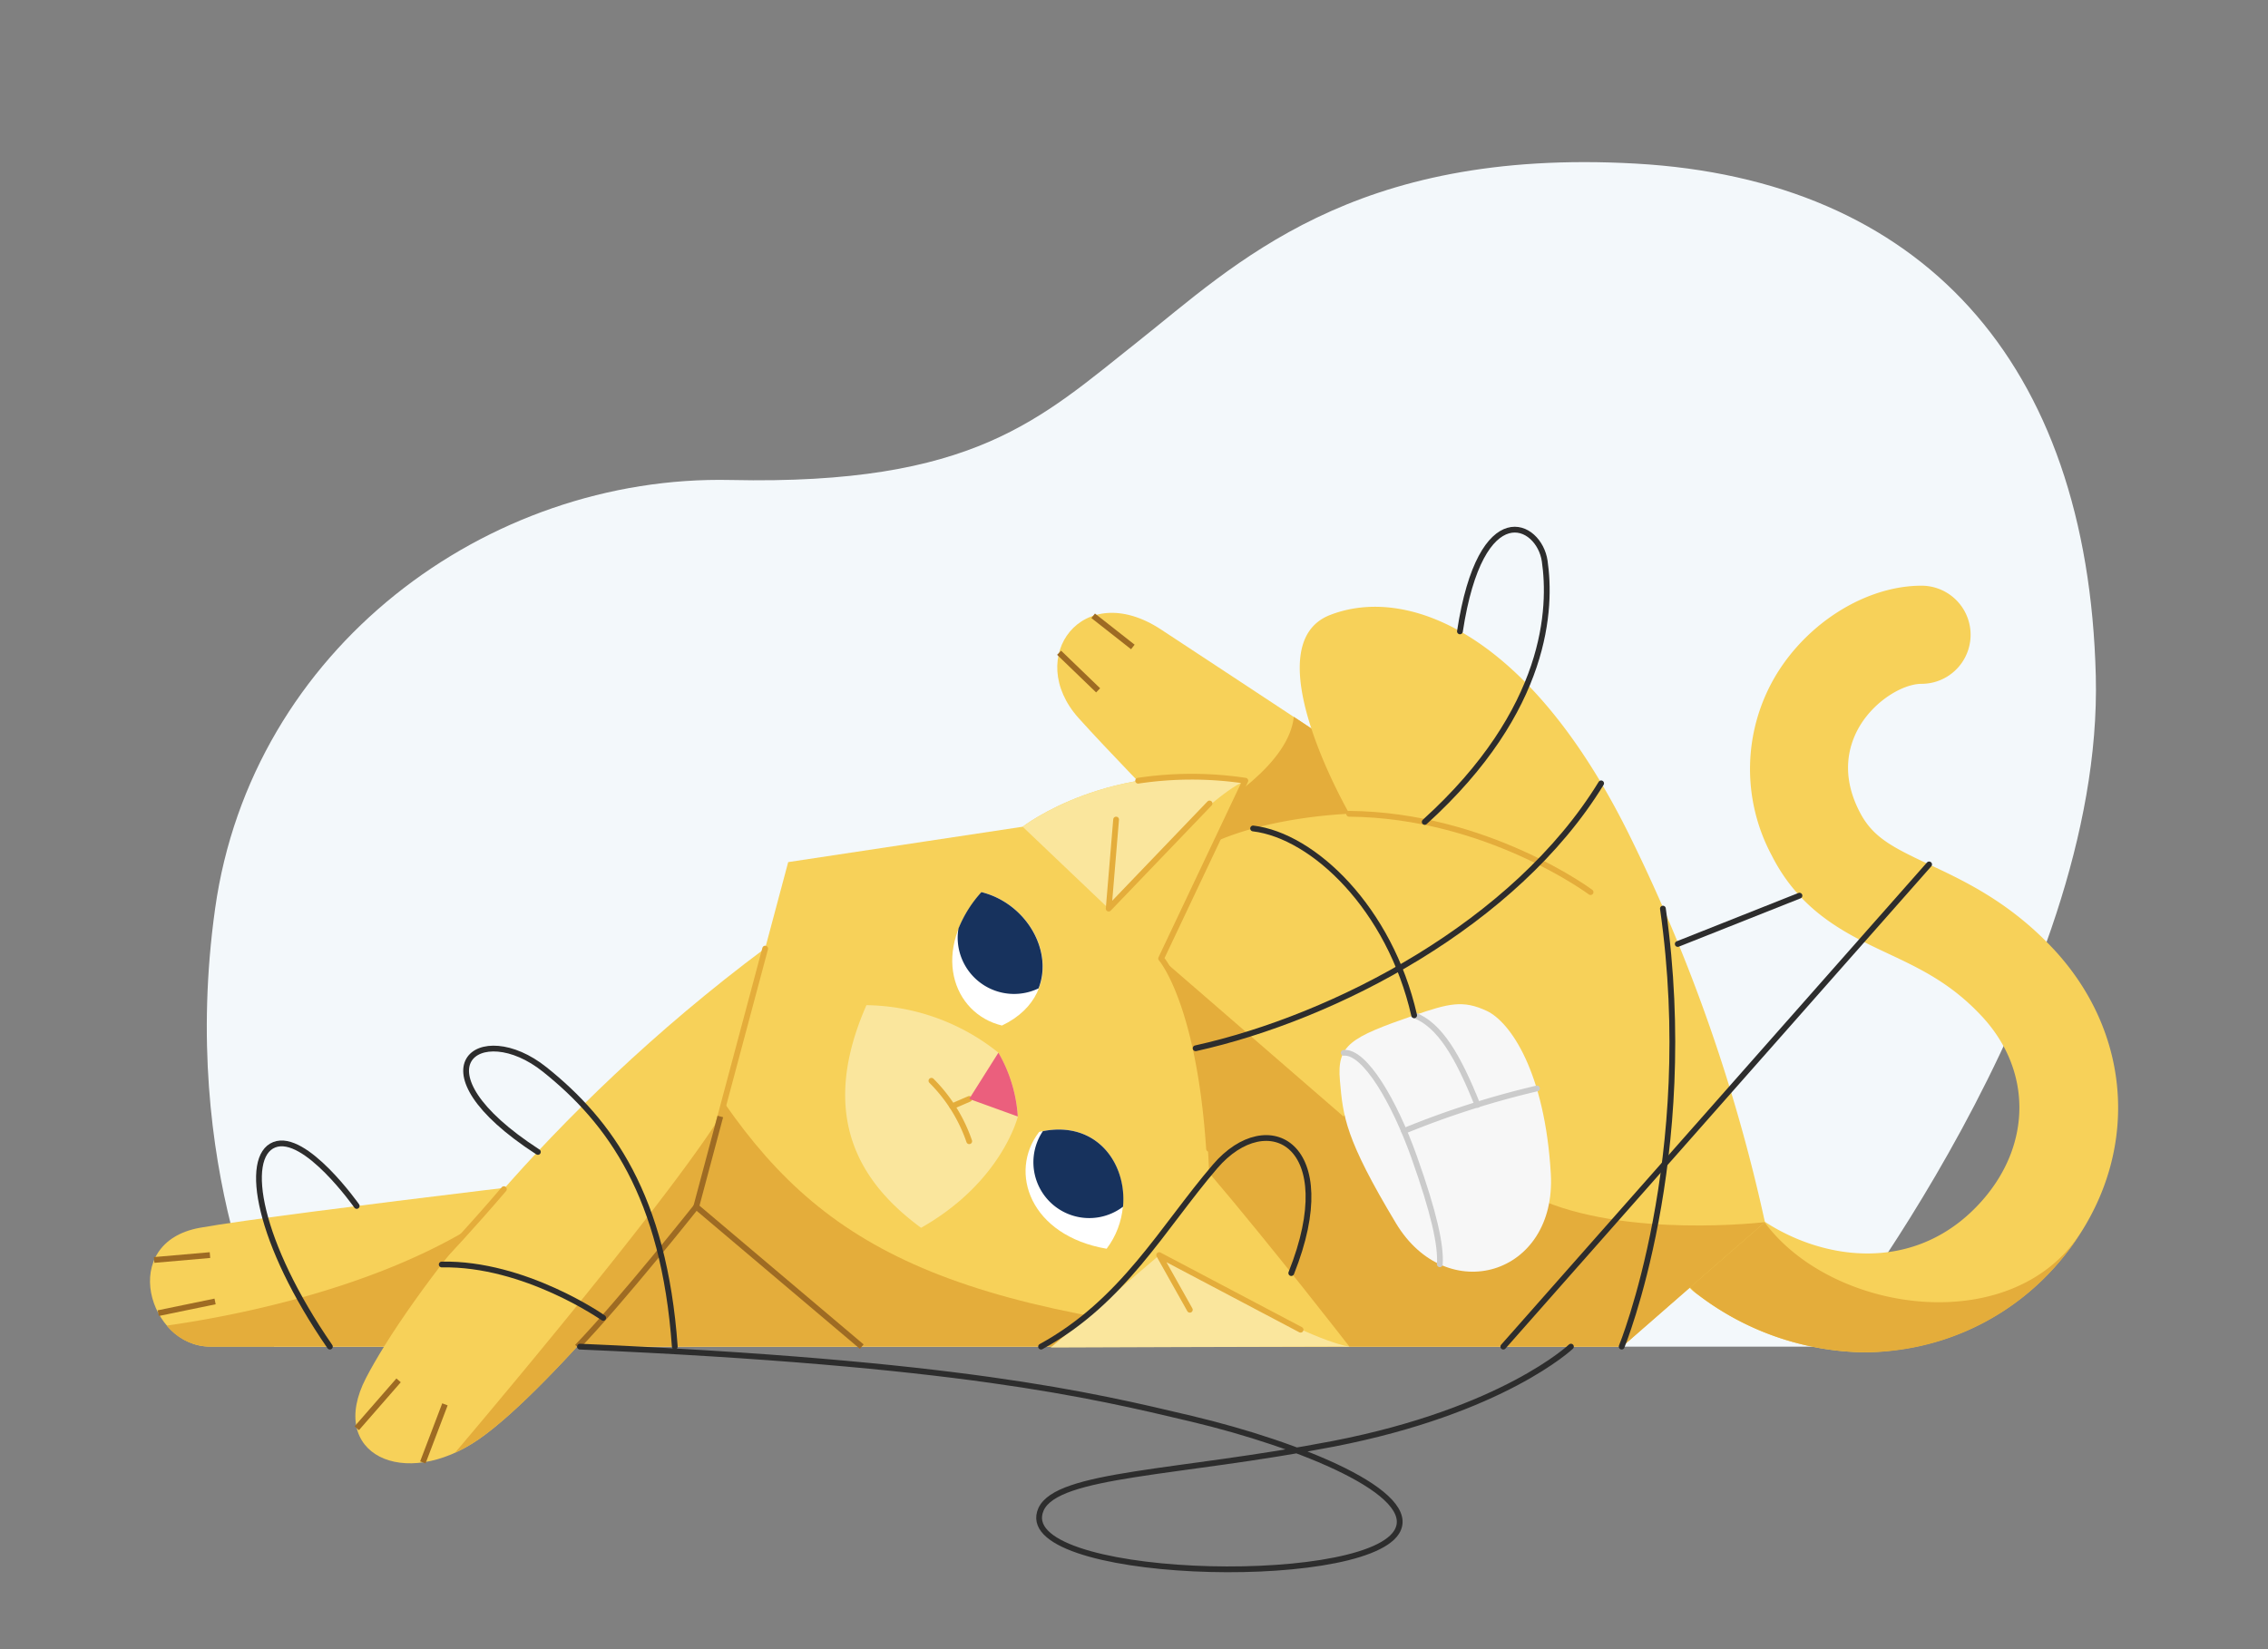 <svg xmlns="http://www.w3.org/2000/svg" viewBox="0 0 275 200"><rect x="0" y="0" width="275" height="200" fill="#808080" stroke="none"/><defs><style>.cls-1{fill:#fff;}.cls-2{fill:#f3f8fb;}.cls-3{fill:#f7d159;}.cls-4{fill:#e4ad3b;}.cls-5{fill:#fae69d;}.cls-10,.cls-12,.cls-6,.cls-9{fill:none;stroke-width:0.7px;}.cls-6{stroke:#e4ad3b;}.cls-12,.cls-6,.cls-9{stroke-linecap:round;stroke-linejoin:round;}.cls-7{fill:#eb5f7d;}.cls-8{fill:#17325d;}.cls-9{stroke:#2d2d2d;}.cls-10{stroke:#9e6b23;stroke-miterlimit:10;}.cls-11{fill:#f7f7f7;}.cls-12{stroke:#cbcbcb;}</style></defs><g id="Layer_8" data-name="Layer 8"><path class="cls-1" d="M248.8,115.56c-1.63-2.11-3.07-2.21-3.07-2.21l-3,11.32,2.2,3.83,3-3.36Z"/><path class="cls-2" d="M194.14,163.31h26.7s34.25-43.1,33.28-81.35-21.28-60.18-55.78-62.12-48.59,12.26-60.4,21.61S118.14,58.86,88.6,58.21s-58.1,20.44-62.52,52,7.18,53.12,7.18,53.12Z"/><circle class="cls-2" cx="132.31" cy="140.19" r="6.85"/><path class="cls-3" d="M166.11,93.21c-.61-.65-15.79-10.58-25.32-16.86s-16.64,3.36-10,10.74,22.38,23.1,22.38,23.1l20.27-2Z"/><path class="cls-4" d="M153.14,110.19l20.27-2-7.3-15c-.3-.32-4.21-2.94-9.23-6.26h0c-.59,5.55-8.26,10.61-13.45,13.43C148.63,105.69,153.14,110.19,153.14,110.19Z"/><path class="cls-3" d="M226.07,164a34,34,0,0,1-20.2-7,5.95,5.95,0,1,1,7-9.6c7.64,5.59,19.54,7.36,27.6-1.95,5.89-6.81,5.84-15.71-.12-22.15-3.76-4.06-7.53-5.83-11.53-7.71-4.94-2.32-10.54-5-14-11.86a22.17,22.17,0,0,1,.61-22c3.93-6.4,11-10.7,17.56-10.7a5.95,5.95,0,1,1,0,11.9c-2.13,0-5.49,1.88-7.42,5-1.35,2.21-2.48,5.82-.13,10.44,1.57,3.12,3.86,4.3,8.48,6.47,4.4,2.06,9.87,4.64,15.2,10.39,10.13,11,10.29,26.58.39,38a30.91,30.91,0,0,1-19.62,10.49A30.45,30.45,0,0,1,226.07,164Z"/><path class="cls-4" d="M205.87,157a34,34,0,0,0,20.2,7,30.45,30.45,0,0,0,3.81-.24,30.91,30.91,0,0,0,19.62-10.49,31.4,31.4,0,0,0,3.16-4.35c-8.08,13.58-30.42,10.53-38.7-.69l-3.17-1.78A5.95,5.95,0,0,0,205.87,157Z"/><path class="cls-3" d="M252.76,148.74l-.09.15Z"/><path class="cls-3" d="M163.58,163.31h33.09L214,148.21a204.1,204.1,0,0,0-16.13-46.31c-12.14-25-27.11-31-36.59-27.32s2.34,24.11,2.34,24.11-8.88.26-15.84,3.21S129,116.16,129,116.16l8.64,30.18Z"/><path class="cls-4" d="M186.19,145.23c-10.81-5-18.46-16.51-23.29-9.83,1,11.42-8,11.86-17.29,3l-8.25,7,.26.91,26,17h33.09L214,148.21S197,150.25,186.19,145.23Z"/><path class="cls-3" d="M104.49,163.31h-79c-7.44,0-11.25-12.6-1.27-14.41s61.85-7.79,61.85-7.79Z"/><path class="cls-4" d="M25.48,163.31h79l-18.43-22.2s-6.89.79-16.12,1.89l-4.21,3.34-8.62,2.56c-12.71,7.68-29.29,10.78-36.88,11.86A6.87,6.87,0,0,0,25.48,163.31Z"/><path class="cls-3" d="M92.78,115c-26.94,20.09-43.58,42.83-48.39,52.09S49,180.84,58.1,174.51s26.32-28.17,26.32-28.17Z"/><path class="cls-4" d="M140.79,116.24,162.9,135.4l1.66,13.95L154.26,147l-7.65-4.79S146.66,128.5,140.79,116.24Z"/><path class="cls-3" d="M140.79,116.24s5.08,6.56,5.82,26c7.8,9.17,17,21.06,17,21.06H104.49l-20.07-17,11.15-41.75L124,100.26S134.59,92,151,94.68C147,104.1,140.79,116.24,140.79,116.24Z"/><path class="cls-5" d="M124,100.26l10.43,9.93S145.84,96.91,151,94.68C134.59,92,124,100.26,124,100.26Z"/><path class="cls-5" d="M121.06,127.66a26.11,26.11,0,0,0-16-5.76c-6.3,14.3.11,22.2,6.62,27,9.81-5.55,11.74-13.5,11.74-13.5A17.65,17.65,0,0,0,121.06,127.66Z"/><line class="cls-6" x1="117.52" y1="133.27" x2="115.46" y2="134.16"/><path class="cls-6" d="M112.94,131.07a19.09,19.09,0,0,1,4.58,7.33"/><path class="cls-7" d="M117.52,133.27l5.89,2.13a17.65,17.65,0,0,0-2.35-7.74Z"/><path class="cls-1" d="M126,137.27c9.16-2.13,12.83,8.06,8.18,14.17C124.92,149.85,122.23,142.16,126,137.27Z"/><path class="cls-1" d="M121.49,124.37c8.49-4.06,5-14.31-2.46-16.18C112.77,115.23,115.48,122.92,121.49,124.37Z"/><path class="cls-8" d="M126.45,137.18a6.77,6.77,0,0,0,9.72,9.16C136.65,141.12,133,135.91,126.45,137.18Z"/><polyline class="cls-6" points="135.33 99.39 134.43 110.19 146.66 97.44"/><path class="cls-4" d="M104.49,163.31h59.09c-46.94-3.36-62.9-11-75.79-29.6l-3.37,12.63Z"/><path class="cls-5" d="M163.58,163.31c-5.88-1.06-23-11.1-23-11.1L127.4,163.42S156.76,163.31,163.58,163.31Z"/><polyline class="cls-6" points="144.27 158.84 140.55 152.21 157.7 161.26"/><path class="cls-9" d="M126.23,163.31c10-5.48,14.72-14.42,21.11-21.86s15.46-2.67,9.23,12.94"/><line class="cls-6" x1="92.78" y1="115.04" x2="84.42" y2="146.34"/><line class="cls-10" x1="43.26" y1="173.21" x2="48.33" y2="167.4"/><line class="cls-10" x1="51.27" y1="177.35" x2="53.95" y2="170.31"/><path class="cls-4" d="M87.34,135.4h0c-7.27,11.51-32.17,40.78-32.17,40.78h0a18.65,18.65,0,0,0,2.93-1.67c9.14-6.33,26.32-28.17,26.32-28.17Z"/><path class="cls-6" d="M61.1,144.21c-4,4.69-7.15,8-7.15,8"/><line class="cls-10" x1="18.69" y1="152.8" x2="25.46" y2="152.21"/><line class="cls-10" x1="19.19" y1="159.25" x2="26.08" y2="157.83"/><path class="cls-9" d="M40,163.31c-8.72-12.64-10.49-23-6.75-24.48s10,7.42,10,7.42"/><polyline class="cls-10" points="87.34 135.4 84.42 146.34 104.49 163.31"/><path class="cls-10" d="M84.42,146.34s-9,11.35-14.43,17"/><path class="cls-9" d="M81.82,163.31C80.51,145,73.93,136,66.05,129.7s-16.39-.08-.83,10"/><path class="cls-9" d="M53.56,153.35c10.1-.19,19.58,6.47,19.58,6.47"/><path class="cls-6" d="M146.6,139.32c-1.19-17.84-5.81-23.08-5.81-23.08L151,94.68a43.75,43.75,0,0,0-13,0"/><path class="cls-11" d="M171.47,123.13c-7.84,2.71-9.38,3.61-9,7.94s.62,7,6.79,17.27,19.5,6.35,18.78-6-4.91-18.41-7.78-19.75S175.68,121.68,171.47,123.13Z"/><path class="cls-12" d="M174.58,153.32c.16-2.3-.72-6.28-3.11-13s-6-12.88-8.54-12.64"/><path class="cls-12" d="M170.24,137.16A106.42,106.42,0,0,1,186.36,132"/><path class="cls-12" d="M179.15,134c-2.35-5.89-4.57-9.71-7.68-10.89"/><path class="cls-6" d="M163.58,98.69c16.72.15,29.28,9.5,29.28,9.5"/><line class="cls-10" x1="132.55" y1="74.68" x2="137.36" y2="78.46"/><line class="cls-10" x1="128.42" y1="79.16" x2="133.15" y2="83.72"/><path class="cls-9" d="M171.47,123.13c-2.95-12.94-12.19-21.78-19.53-22.66"/><path class="cls-9" d="M172.75,99.68C187.84,86,188.1,73.59,187.3,68.05c-.66-4.61-7.74-8.1-10.28,8.52"/><path class="cls-9" d="M194.14,95c-10.41,17-32.22,28.37-49.17,32.13"/><line class="cls-9" x1="182.28" y1="163.31" x2="233.91" y2="104.83"/><line class="cls-9" x1="218.19" y1="108.62" x2="203.43" y2="114.48"/><path class="cls-9" d="M201.63,110.19c4.33,30.3-5,53.12-5,53.12"/><path class="cls-9" d="M70.32,163.31c45.92,2,61.89,5.84,74.12,8.74,13.26,3.15,27.82,9.08,24.9,13.76-4.39,7-46.88,5.68-43.11-2.78,2-4.37,16.57-4.29,35.47-7.94,20.58-4,28.78-11.78,28.78-11.78"/><path class="cls-8" d="M119,108.19a14.74,14.74,0,0,0-2.78,4.41,6.4,6.4,0,0,0-.1,1.09,6.84,6.84,0,0,0,9.81,6.17C127.72,115.26,124.4,109.54,119,108.19Z"/></g></svg>